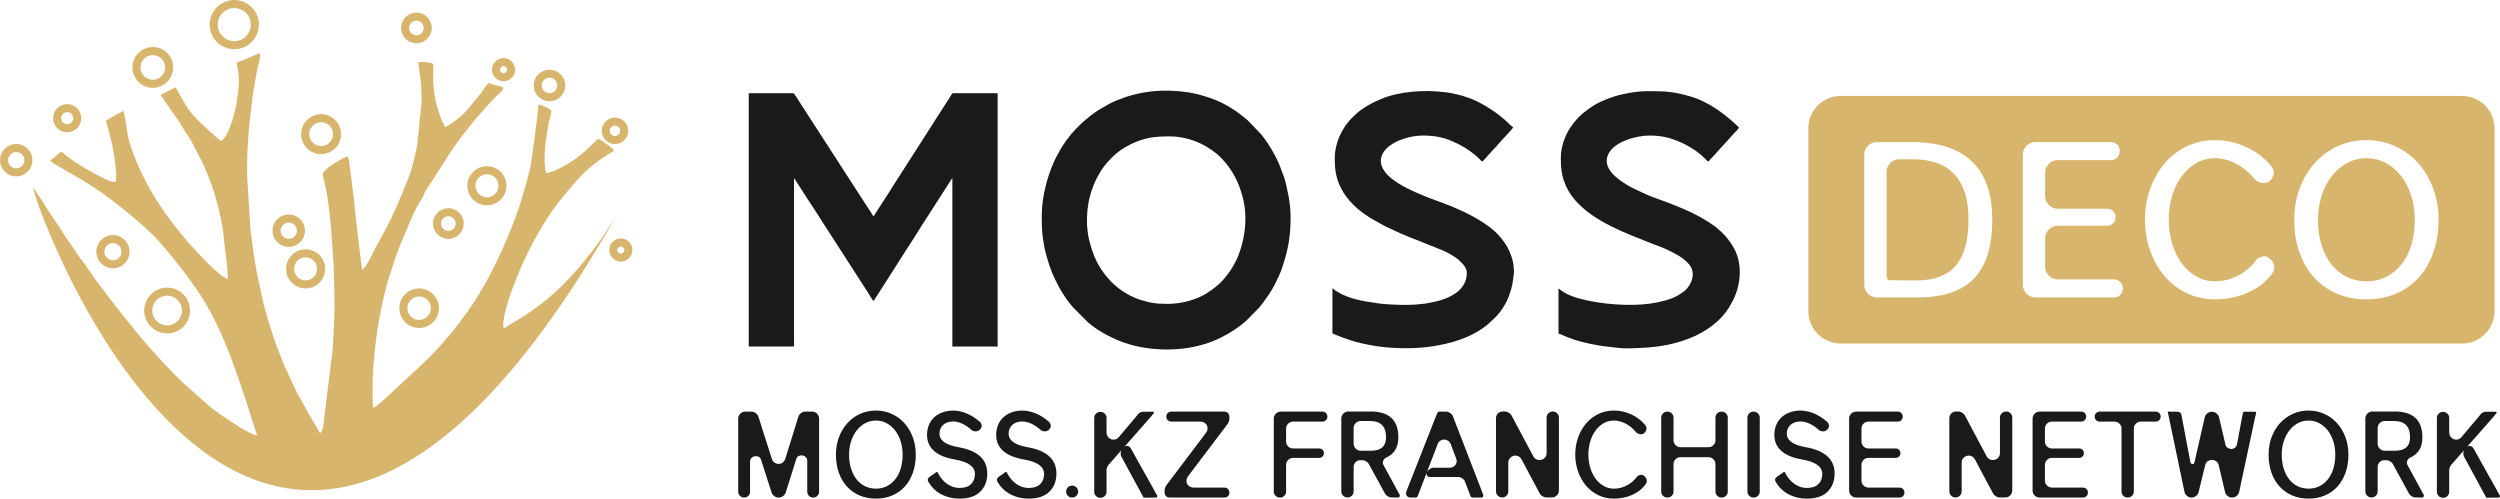 <?xml version="1.0" encoding="UTF-8"?> <!-- Creator: CorelDRAW 2019 (64-Bit) --> <svg xmlns="http://www.w3.org/2000/svg" xmlns:xlink="http://www.w3.org/1999/xlink" xmlns:xodm="http://www.corel.com/coreldraw/odm/2003" xml:space="preserve" width="94.25mm" height="18.798mm" style="shape-rendering:geometricPrecision; text-rendering:geometricPrecision; image-rendering:optimizeQuality; fill-rule:evenodd; clip-rule:evenodd" viewBox="0 0 15644.7 3120.36"> <defs> <style type="text/css"> <![CDATA[ .fil0 {fill:#D7B56D} .fil2 {fill:#D7B56D} .fil1 {fill:#1A1A1A} .fil3 {fill:#1A1A1A;fill-rule:nonzero} ]]> </style> </defs> <g id="Слой_x0020_1">  <path class="fil0" d="M210.66 1177.38c15.69,20.87 34.03,53.42 49.61,74.43 7.87,10.39 16.43,27.06 23.31,38.79 10.24,17.68 17.01,23.72 25.78,37.88 32.5,51.94 67.66,98.63 98.78,150.72l50.23 72.44c16,21.86 32.15,49.8 50.03,72.75 14.21,18.36 37.36,48.85 50.66,70.05 20.58,32.6 128.51,175.8 154.92,208.97 68.32,85.72 137.71,175.74 209.18,257.22 36.09,40.98 70.63,78.68 107.26,118.37 18.44,20.12 35.27,37.22 54.2,56.57 19.29,19.82 37.27,38.03 56.75,56.19l168.02 149.72c58,48.02 250.27,179.45 299.45,184.45 -41.32,-132.89 -83.53,-263.56 -129.71,-394.84 -53.67,-152.02 -112.66,-296.16 -194.66,-436.16 -35.27,-60.34 -71.11,-106.37 -107.7,-159.3 -34.41,-49.66 -182.33,-233.17 -229.02,-274.58l-92.08 -82.96c-86.43,-74.38 -218.76,-177.93 -313.26,-233.53 -6.72,-4.02 -8.96,-6.21 -15.25,-10.06l-148.91 -86.78c-18.21,-9.86 -48.9,-26.97 -64.47,-43.31 24.43,-14.31 44.78,-40.37 70.15,-55.24 13.2,8.86 27.16,23.07 40.5,32.78 67.53,49 136.66,91.21 211.86,127.48 22.54,10.91 66.1,35.07 90.88,27.31 -3.49,-12.63 0.66,-30.51 -0.15,-44.55 -5.91,-97.5 -23.54,-193.15 -50.84,-287.45 -5.25,-17.96 -8.96,-34.36 -14.01,-50.41 39.51,-23.07 71.43,-38.23 109.45,-60.52 21.6,69.47 15.49,134.14 50.84,236.02 76.59,221.02 211.92,425.49 364.45,596.76 36.73,41.4 194.61,215.47 239.26,218.1 -0.9,-24.2 -3.04,-47.31 -4.71,-72.52l-25.45 -222.73c-23.39,-156.16 -69.28,-308.18 -138.34,-450.6 -3.95,-8.02 -9.3,-15.16 -13.05,-23.45 -8.96,-20.1 -52.85,-105.69 -66.58,-123.08 -22.11,-28.25 -56.17,-93.25 -77.67,-120.61l-79.63 -113.27c-14.49,-23.01 -21.01,-22.62 -6.16,-29.45 25.4,-11.87 62.81,-34.59 84.92,-41.37 59.33,101.22 68.82,139.2 163.22,228.21 25.53,24.07 94.05,88.31 121.41,106.75 46.99,-33.07 73.38,-141.09 88.92,-199.67 3.54,-13.33 3.95,-18.34 6.24,-31.74 14.82,-85.05 25.98,-173.16 -0.56,-258.55l74.61 -29.98c15.87,-6.39 63.01,-28.25 74.58,-29.31 4.86,17.68 -14.11,80.49 -18.39,100.03l-17.86 102.22c-4.78,23.97 -7.2,44.37 -11.02,68.42l-16.62 138.29c-11.35,98.75 -23.07,286.63 -15.92,388.09l15.54 253.57c0.46,7.62 0.33,11.09 0.33,17.91l5.66 54.89c2.14,14.24 2.62,22.82 5.15,37.08l14.69 110.78c9.58,56.8 18.34,113.12 32.4,168.88 2.09,8.38 1.94,11.2 3.52,18.72 13.06,62.71 26.59,129.57 46.51,190.43 5.05,15.06 6.57,24.02 10.91,38.51 28.22,93.64 63.01,185.08 100.23,275.66l76.01 162.46c7.24,14.06 17.43,28.02 24.63,42.08 35.36,68.7 79.58,141.91 119.13,209.33 22.57,-15.97 22.92,-72.62 25.91,-97.97l53.28 -427.31c4.86,-84.16 13.53,-226.5 10.67,-304.64l-0.28 -53.6c0.28,-19.12 -0.66,-34.08 -1.48,-53.85l-2.95 -107.75c-10.82,-154.87 -15.97,-279.73 -39.74,-438.17 -5.91,-38.89 -15.74,-73.48 -24.32,-113.27 -6.04,-27.97 -8.57,-29.26 12.83,-50.13 29.5,-28.78 71.33,-50.89 107.78,-72.24 14.54,-8.53 17.01,-6.44 30.41,-14.29 7.62,13 9.81,32.2 11.24,45.22 1.73,15.44 4.02,29.5 5.73,43.99 10.34,88.11 23.97,177.79 31.26,266.52l20.02 176.8c3.47,29.83 7.72,56.98 11.2,87.58 2.52,23.36 6.14,71.48 15.62,90.98l19.64 -26.03c22.01,-32.78 49.6,-89.87 66.91,-125.14 6.62,-13.25 13.53,-23.72 20.77,-36.92 7.59,-14.06 14.26,-26.16 21.35,-38.99 62,-112.41 110.6,-230.01 157.39,-348.95 25.75,-65.33 39.8,-135.48 54.76,-204l27.92 -273.57c-0.43,-51.04 -2.66,-105.5 -9.05,-156.12 -3.92,-30.92 -9.96,-60.37 -11.3,-89.83 28.12,-2.27 65.48,-1.99 90.98,10.39 6.34,20.63 -0.71,86.78 1.66,116.33 3.97,50.84 8.63,97.25 22.97,146.39 3,10.44 5.43,16.63 8.43,26.69 10.67,37.17 23.74,72.95 43.79,107.21 56.24,-32.88 99.41,-64.9 141.06,-112.51l80.01 -97.25c11.72,-16.07 36.07,-55.66 51.66,-66.68 28.68,13.83 62.38,14.34 90.73,28.12 -1.15,20.15 -29.7,39.46 -46.41,56.95 -102.12,106.55 -197.28,219.24 -279.86,341.48l-160.45 249.93c-3,5.91 -6.16,10.14 -8.4,15.69 -5.28,12.71 -6.76,20.1 -14.96,31.72 -42.26,60.01 -88.49,178.51 -117.61,247.84 -23.49,56.04 -46.66,114.09 -64.09,172.8 -1.96,6.62 -2.19,10.06 -4.81,16.48 -39.99,104.51 -76.11,278.33 -92.64,392.57 -19.49,134.9 -31.69,270.47 -28.6,406.99 0.43,16.78 -0.9,57.75 6.29,72.95 45.51,-28.07 128.38,-114.32 175.27,-154.77l114.55 -106.07c56.19,-50.56 109.94,-107.03 157.11,-164.12l46.76 -54.56c53.18,-65.28 98.83,-128.43 144.81,-198.39l52.85 -88.77c11.87,-19.77 20.96,-38.03 32.12,-58.46 11.72,-21.35 20.82,-39.27 31.26,-60.95 38.79,-79.48 75.91,-159.15 107.65,-241.55l22.87 -60.85c34.36,-87.49 90.73,-276.43 103.45,-362.92l36.32 -280.19c1.48,-16.02 2.81,-55.86 8.15,-66.96 19.26,1.1 65.18,23.84 79.19,38.41 -2.09,33.41 -16.05,61.38 -19.87,92.92l-15.25 96.31c-5.66,50.61 -14.24,148.45 2.11,201.05 35.87,-2.9 97.49,-35.89 135.62,-58.18 82.48,-48.32 133.14,-103.16 190.51,-157.54 26.54,16.43 84.69,52.65 100.64,75.29 -93.15,54.56 -162.72,106.12 -229.43,180.83 -49.42,55.19 -92.64,106.52 -138.1,166.74 -89.3,118.09 -196.04,320.08 -248.46,461.04 -4.86,12.91 -9.4,23.16 -14.54,36.27l-20.2 54.94c-14.59,44.83 -57.33,178.03 -41.03,212.19 103.13,-60.42 232.35,-141.66 320.8,-226.1 23.64,-22.64 49.42,-43.99 71.01,-68.44 32.12,-36.35 67.48,-71.43 97.49,-108.18 119.76,-146.9 120.76,-158.54 213.3,-298.77 -2271.69,3998.85 -3709.61,-263.2 -3644.43,-175.88zm1701.68 382.88c33.75,0 64.42,13.73 86.53,35.84 22.11,22.11 35.84,52.8 35.84,86.53 0,33.75 -13.73,64.44 -35.84,86.55 -22.11,22.11 -52.79,35.84 -86.53,35.84 -33.73,0 -64.42,-13.73 -86.53,-35.84 -22.11,-22.11 -35.84,-52.8 -35.84,-86.55 0,-33.73 13.73,-64.42 35.84,-86.53 22.11,-22.11 52.8,-35.84 86.53,-35.84zm50.89 71.48c-12.96,-12.95 -31.02,-21.05 -50.89,-21.05 -19.87,0 -37.93,8.1 -50.89,21.05 -12.96,12.96 -21.06,31.02 -21.06,50.89 0,19.89 8.1,37.95 21.06,50.89 12.96,12.96 31.02,21.06 50.89,21.06 19.87,0 37.93,-8.1 50.89,-21.06 12.96,-12.95 21.06,-31.01 21.06,-50.89 0,-19.87 -8.1,-37.93 -21.06,-50.89zm659.52 173.18c34.11,0 65.09,13.86 87.48,36.27 22.49,22.49 36.37,53.47 36.37,87.58 0,34.21 -13.88,65.18 -36.27,87.59 -22.34,22.34 -53.37,36.25 -87.58,36.25 -34.13,0 -65.1,-13.91 -87.49,-36.25 -22.44,-22.49 -36.35,-53.47 -36.35,-87.59 0,-34.21 13.91,-65.23 36.25,-87.58 22.39,-22.41 53.37,-36.27 87.59,-36.27zm51.99 71.86c-13.2,-13.25 -31.64,-21.45 -51.99,-21.45 -20.3,0 -38.69,8.25 -51.94,21.5 -13.21,13.2 -21.5,31.64 -21.5,51.94 0,20.3 8.23,38.74 21.45,51.99 13.25,13.2 31.69,21.45 51.99,21.45 20.3,0 38.74,-8.3 51.94,-21.5 13.25,-13.25 21.5,-31.64 21.5,-51.94 0,-20.35 -8.2,-38.79 -21.45,-51.99zm476.38 -1513.26c19.92,0 38.08,8.15 51.18,21.21 13.16,13.2 21.3,31.36 21.3,51.27 0,20.02 -8.13,38.16 -21.2,51.22 -13.11,13.1 -31.26,21.25 -51.27,21.25 -19.87,0 -38.03,-8.15 -51.13,-21.25 -13.21,-13.2 -21.36,-31.36 -21.36,-51.22 0,-20.02 8.15,-38.18 21.26,-51.27 13.05,-13.06 31.21,-21.21 51.22,-21.21zm15.67 56.8c-3.95,-3.9 -9.58,-6.37 -15.67,-6.37 -6.09,0 -11.67,2.52 -15.59,6.42 -3.95,3.97 -6.47,9.53 -6.47,15.64 0,6.14 2.47,11.72 6.37,15.59 3.97,4 9.54,6.47 15.69,6.47 6.09,0 11.67,-2.52 15.64,-6.47 3.9,-3.92 6.42,-9.49 6.42,-15.59 0,-6.11 -2.47,-11.72 -6.39,-15.69zm-3065.38 480.73c27.92,0 53.22,11.39 71.61,29.68 18.41,18.49 29.8,43.81 29.8,71.72 0,27.82 -11.39,53.23 -29.7,71.63 -18.49,18.39 -43.79,29.78 -71.71,29.78 -27.84,0 -53.23,-11.39 -71.63,-29.7 -18.39,-18.47 -29.78,-43.89 -29.78,-71.71 0,-27.92 11.39,-53.23 29.68,-71.63 18.49,-18.39 43.89,-29.78 71.72,-29.78zm36.12 65.28c-9.25,-9.15 -22.06,-14.87 -36.12,-14.87 -14.06,0 -26.92,5.78 -36.12,14.87 -9.16,9.25 -14.87,22.06 -14.87,36.12 0,14.06 5.76,26.92 14.87,36.12 9.2,9.1 22.06,14.87 36.12,14.87 14.06,0 26.87,-5.73 36.12,-14.87 9.1,-9.2 14.86,-22.06 14.86,-36.12 0,-14.06 -5.71,-26.87 -14.86,-36.12zm3747.39 525.61c19.92,0 38.08,8.13 51.18,21.2 13.16,13.2 21.31,31.36 21.31,51.27 0,20.02 -8.15,38.18 -21.21,51.22 -13.1,13.11 -31.26,21.26 -51.27,21.26 -19.87,0 -38.03,-8.15 -51.13,-21.26 -13.2,-13.2 -21.35,-31.36 -21.35,-51.22 0,-20.02 8.15,-38.16 21.25,-51.27 13.06,-13.06 31.21,-21.2 51.22,-21.2zm15.69 56.8c-3.97,-3.92 -9.58,-6.39 -15.69,-6.39 -6.09,0 -11.67,2.52 -15.59,6.42 -3.95,3.97 -6.47,9.54 -6.47,15.64 0,6.14 2.47,11.72 6.39,15.59 3.95,4 9.53,6.47 15.67,6.47 6.11,0 11.69,-2.52 15.64,-6.47 3.9,-3.92 6.42,-9.48 6.42,-15.59 0,-6.09 -2.47,-11.72 -6.37,-15.67zm-3480.26 -897.35c24.3,0 46.46,9.91 62.38,25.83 15.92,15.92 25.83,38.08 25.83,62.38 0,24.25 -9.91,46.31 -25.83,62.28 -15.92,16 -38.08,25.91 -62.38,25.91 -24.25,0 -46.33,-9.91 -62.28,-25.81 -16.02,-16.07 -25.93,-38.13 -25.93,-62.38 0,-24.3 9.91,-46.46 25.83,-62.38 16.05,-15.92 38.13,-25.83 62.38,-25.83zm26.72 61.47c-6.76,-6.77 -16.28,-11.06 -26.72,-11.06 -10.44,0 -19.97,4.28 -26.79,11.01 -6.71,6.82 -11.01,16.35 -11.01,26.79 0,10.42 4.3,19.97 11.01,26.77 6.82,6.72 16.35,11.01 26.79,11.01 10.44,0 19.97,-4.28 26.72,-11.06 6.77,-6.76 11.06,-16.3 11.06,-26.72 0,-10.44 -4.28,-19.97 -11.06,-26.74zm2991.4 -276.81c27.26,0 51.99,11.1 69.8,28.92 17.83,17.83 28.93,42.56 28.93,69.82 0,27.26 -11.1,51.99 -28.93,69.82 -17.81,17.81 -42.54,28.92 -69.8,28.92 -27.26,0 -51.99,-11.1 -69.82,-28.92 -17.83,-17.83 -28.92,-42.56 -28.92,-69.82 0,-27.26 11.09,-51.99 28.92,-69.82 17.83,-17.81 42.56,-28.92 69.82,-28.92zm34.16 64.57c-8.71,-8.73 -20.82,-14.16 -34.16,-14.16 -13.35,0 -25.45,5.43 -34.18,14.16 -8.71,8.71 -14.14,20.82 -14.14,34.16 0,13.35 5.43,25.45 14.14,34.16 8.73,8.73 20.83,14.16 34.18,14.16 13.35,0 25.45,-5.43 34.16,-14.16 8.71,-8.71 14.16,-20.82 14.16,-34.16 0,-13.35 -5.44,-25.45 -14.16,-34.16zm375.66 234.88c22.82,0 43.54,9.33 58.61,24.3 15.06,15.16 24.38,35.89 24.38,58.71 0,22.82 -9.33,43.56 -24.3,58.61 -15.16,15.06 -35.87,24.4 -58.69,24.4 -22.84,0 -43.56,-9.35 -58.63,-24.32 -15.06,-15.14 -24.38,-35.87 -24.38,-58.69 0,-22.82 9.33,-43.56 24.3,-58.61 15.16,-15.07 35.87,-24.4 58.71,-24.4zm23.11 59.89c-5.86,-5.76 -14.11,-9.48 -23.11,-9.48 -9.01,0 -17.26,3.72 -23.12,9.48 -5.76,5.86 -9.48,14.11 -9.48,23.12 0,9 3.72,17.25 9.48,23.11 5.86,5.76 14.11,9.48 23.12,9.48 9,0 17.25,-3.72 23.11,-9.48 5.76,-5.86 9.48,-14.11 9.48,-23.11 0,-9.01 -3.72,-17.26 -9.48,-23.12zm-2064.6 546.86c28.02,0 53.38,11.4 71.68,29.7 18.29,18.29 29.68,43.66 29.68,71.68 0,27.92 -11.39,53.37 -29.68,71.66 -18.29,18.31 -43.66,29.7 -71.68,29.7 -27.92,0 -53.37,-11.39 -71.66,-29.7 -18.31,-18.29 -29.7,-43.74 -29.7,-71.66 0,-28.02 11.39,-53.38 29.7,-71.68 18.29,-18.29 43.74,-29.7 71.66,-29.7zm36.04 65.33c-9.2,-9.2 -21.98,-14.91 -36.04,-14.91 -14.06,0 -26.82,5.71 -36.02,14.91 -9.2,9.2 -14.92,21.98 -14.92,36.04 0,14.04 5.73,26.82 14.92,36.02 9.2,9.2 21.96,14.91 36.02,14.91 14.06,0 26.84,-5.71 36.04,-14.91 9.2,-9.2 14.91,-21.98 14.91,-36.02 0,-14.06 -5.71,-26.84 -14.91,-36.04zm-796.99 392.29c39.54,0 75.48,16.05 101.4,41.98 25.91,25.91 41.98,61.85 41.98,101.4 0,39.56 -16.07,75.48 -41.98,101.4 -26.03,25.88 -61.9,41.98 -101.4,41.98 -39.51,0 -75.39,-16.1 -101.32,-41.98 -25.96,-26.03 -42.06,-61.9 -42.06,-101.4 0,-39.51 16.1,-75.39 41.98,-101.32 25.91,-26.01 61.85,-42.06 101.4,-42.06zm65.75 77.62c-16.77,-16.77 -40.07,-27.21 -65.75,-27.21 -25.7,0 -48.98,10.44 -65.77,27.21 -16.77,16.78 -27.21,40.07 -27.21,65.77 0,25.68 10.47,49.03 27.16,65.8 16.78,16.68 40.12,27.17 65.82,27.17 25.68,0 48.98,-10.44 65.8,-27.17 16.73,-16.81 27.17,-40.12 27.17,-65.8 0,-25.7 -10.44,-48.98 -27.22,-65.77zm-404.85 -406.53c28.73,0 54.76,11.69 73.53,30.46 18.77,18.77 30.44,44.78 30.44,73.52 0,28.65 -11.67,54.76 -30.44,73.53 -18.77,18.77 -44.8,30.46 -73.53,30.46 -28.63,0 -54.74,-11.69 -73.52,-30.46 -18.77,-18.77 -30.46,-44.88 -30.46,-73.53 0,-28.73 11.69,-54.74 30.46,-73.52 18.77,-18.77 44.88,-30.46 73.52,-30.46zm37.9 66.1c-9.63,-9.63 -23.12,-15.67 -37.9,-15.67 -14.77,0 -28.25,6.04 -37.88,15.67 -9.63,9.63 -15.69,23.12 -15.69,37.88 0,14.77 6.06,28.27 15.69,37.9 9.63,9.63 23.11,15.67 37.88,15.67 14.77,0 28.27,-6.04 37.9,-15.67 9.61,-9.63 15.67,-23.12 15.67,-37.9 0,-14.76 -6.06,-28.25 -15.67,-37.88zm721.27 -1537.03c42.46,0 81,17.25 108.84,45.08 27.82,27.82 45.07,66.38 45.07,108.84 0,42.46 -17.25,81 -45.07,108.84 -27.84,27.82 -66.38,45.07 -108.84,45.07 -42.46,0 -81.02,-17.25 -108.84,-45.07 -27.84,-27.84 -45.08,-66.38 -45.08,-108.84 0,-42.46 17.25,-81.02 45.08,-108.84 27.82,-27.84 66.38,-45.08 108.84,-45.08zm73.19 80.72c-18.72,-18.72 -44.6,-30.31 -73.19,-30.31 -28.6,0 -54.48,11.59 -73.2,30.31 -18.72,18.72 -30.31,44.6 -30.31,73.2 0,28.58 11.59,54.46 30.31,73.19 18.72,18.72 44.6,30.31 73.2,30.31 28.58,0 54.46,-11.59 73.19,-30.31 18.72,-18.72 30.31,-44.6 30.31,-73.19 0,-28.6 -11.59,-54.48 -30.31,-73.2zm-582.78 213.43c35.26,0 67.18,14.36 90.25,37.41 23.06,23.06 37.4,54.99 37.4,90.25 0,35.17 -14.34,67.19 -37.4,90.27 -23.07,23.06 -54.99,37.4 -90.25,37.4 -35.17,0 -67.19,-14.34 -90.27,-37.4 -23.06,-23.07 -37.4,-55.09 -37.4,-90.27 0,-35.26 14.34,-67.19 37.4,-90.25 23.07,-23.06 55.09,-37.41 90.27,-37.41zm54.59 73.05c-13.91,-13.91 -33.3,-22.62 -54.59,-22.62 -21.31,0 -40.7,8.71 -54.61,22.62 -13.93,13.93 -22.64,33.31 -22.64,54.61 0,21.31 8.71,40.7 22.64,54.61 13.91,13.91 33.3,22.64 54.61,22.64 21.3,0 40.68,-8.73 54.59,-22.64 13.93,-13.91 22.64,-33.3 22.64,-54.61 0,-21.3 -8.71,-40.68 -22.64,-54.61zm1794.55 935.61c26.46,0 50.46,10.77 67.86,28.17 17.5,17.5 28.27,41.5 28.27,67.96 0,26.39 -10.82,50.51 -28.22,67.91 -17.3,17.38 -41.37,28.2 -67.91,28.2 -26.54,0 -50.59,-10.82 -67.94,-28.17 -17.35,-17.35 -28.17,-41.4 -28.17,-67.94 0,-26.54 10.82,-50.61 28.17,-67.96 17.43,-17.35 41.55,-28.17 67.94,-28.17zm32.37 63.76c-8.2,-8.23 -19.69,-13.33 -32.37,-13.33 -12.67,0 -24.15,5.1 -32.3,13.3 -8.25,8.33 -13.4,19.82 -13.4,32.4 0,12.58 5.15,24.05 13.4,32.3 8.25,8.25 19.72,13.4 32.3,13.4 12.58,0 24.07,-5.15 32.32,-13.4 8.28,-8.15 13.38,-19.64 13.38,-32.3 0,-12.68 -5.1,-24.17 -13.33,-32.37zm209.28 -326.41c33.75,0 64.42,13.71 86.53,35.82 22.11,22.11 35.84,52.8 35.84,86.55 0,33.73 -13.73,64.42 -35.84,86.53 -22.11,22.11 -52.79,35.84 -86.53,35.84 -33.73,0 -64.42,-13.73 -86.53,-35.84 -22.11,-22.11 -35.84,-52.8 -35.84,-86.53 0,-33.75 13.73,-64.44 35.84,-86.55 22.11,-22.11 52.8,-35.82 86.53,-35.82zm50.89 71.48c-12.96,-12.96 -31.02,-21.06 -50.89,-21.06 -19.87,0 -37.93,8.1 -50.89,21.06 -12.96,12.96 -21.06,31.02 -21.06,50.89 0,19.87 8.1,37.93 21.06,50.89 12.96,12.96 31.02,21.06 50.89,21.06 19.87,0 37.93,-8.1 50.89,-21.06 12.96,-12.96 21.06,-31.02 21.06,-50.89 0,-19.87 -8.1,-37.93 -21.06,-50.89zm-492.15 -1032.88c26.44,0 50.46,10.77 67.86,28.17 17.48,17.5 28.25,41.51 28.25,67.96 0,26.39 -10.82,50.51 -28.22,67.91 -17.3,17.4 -41.35,28.2 -67.89,28.2 -26.54,0 -50.61,-10.81 -67.96,-28.15 -17.35,-17.35 -28.17,-41.41 -28.17,-67.96 0,-26.54 10.82,-50.61 28.17,-67.96 17.45,-17.35 41.55,-28.17 67.96,-28.17zm32.35 63.77c-8.2,-8.25 -19.69,-13.35 -32.35,-13.35 -12.68,0 -24.17,5.1 -32.32,13.3 -8.23,8.33 -13.38,19.82 -13.38,32.4 0,12.58 5.15,24.07 13.38,32.3 8.25,8.25 19.74,13.4 32.32,13.4 12.57,0 24.05,-5.15 32.3,-13.4 8.28,-8.15 13.4,-19.64 13.4,-32.3 0,-12.68 -5.11,-24.17 -13.35,-32.35zm-628.64 571.92c34.46,0 65.82,14.01 88.41,36.6 22.59,22.57 36.6,53.93 36.6,88.39 0,34.49 -14.01,65.75 -36.6,88.34 -22.59,22.59 -53.9,36.65 -88.41,36.65 -34.49,0 -65.75,-14.06 -88.34,-36.65 -22.59,-22.59 -36.65,-53.85 -36.65,-88.34 0,-34.51 14.06,-65.82 36.65,-88.39 22.59,-22.59 53.85,-36.6 88.34,-36.6zm52.75 72.24c-13.43,-13.45 -32.15,-21.83 -52.75,-21.83 -20.58,0 -39.26,8.38 -52.7,21.83 -13.43,13.43 -21.86,32.17 -21.86,52.75 0,20.53 8.43,39.26 21.86,52.7 13.45,13.43 32.17,21.88 52.7,21.88 20.6,0 39.32,-8.45 52.75,-21.88 13.45,-13.45 21.83,-32.12 21.83,-52.7 0,-20.58 -8.38,-39.32 -21.83,-52.75z"></path> <path class="fil1" d="M4685.59 2168.66l277.9 0c8.83,0 5.44,-18.62 5.41,-27.04l0 -1026.43c4.68,3.44 11.3,16.08 15.52,22.39l31.06 48.32c45.81,73.25 95.08,143.38 140.06,217.15 10.31,16.9 21.08,31.19 31.16,48.24 5.28,8.96 10.08,15.24 15.75,23.95 5.61,8.61 10.14,16.17 15.49,24.18l139.32 216.1c5.63,8.3 9.96,15.8 15.54,24.17l62.28 96.49c5.89,9.98 24.1,41.75 31.9,47.46l137.91 -215.71c26.36,-40.22 50.31,-81.42 77.22,-121.26 42.64,-63.13 80.61,-129.34 123.07,-192.65l154.49 -240.65 0 1055.27 283.31 0 0 -1580.21c0,-4.13 -1.26,-5.39 -5.41,-5.39l-270.7 0c-10.89,0 -14.36,12.57 -19.5,20.2 -5.59,8.33 -9.88,15.55 -15.52,24.15 -5.68,8.66 -10.13,16.07 -15.52,24.17l-77.47 120.97c-20.85,32.52 -40.85,64.31 -61.8,96.96l-162.87 253.95c-2.87,4.7 -5.05,7.5 -7.88,11.93 -30.96,48.19 -60.67,97.87 -92.76,145.41l-46.56 72.51c-4.75,-3.5 -12.78,-17.43 -16.32,-23.36l-46.83 -72.27c-2.82,-4.25 -4.81,-7.12 -7.77,-12.05 -3.37,-5.54 -4.58,-6.41 -7.92,-11.92l-124.73 -192.83c-5.63,-8.4 -9.78,-15.55 -15.5,-24.17l-78.7 -121.57c-2.82,-4.23 -4.81,-7.19 -7.79,-12.08l-62.33 -96.41c-3.12,-4.5 -4.8,-7.27 -7.83,-12.03 -10.61,-16.62 -20.62,-31.12 -31.07,-48.29l-62.4 -96.37c-4.76,-7.19 -26.87,-46.89 -34.31,-46.89l-277.9 0 0 1585.6zm1833.49 -813.54c0,42.21 0.45,88.37 6.42,128.84 4.4,29.6 7.65,55.89 14.51,82.93 13.13,51.69 26.51,98.32 46.59,146.44 11.64,27.82 25.46,54.01 38.96,80.14 13.38,25.88 29.5,50.58 46.18,74.68 3.59,5.2 6.49,8.58 10.04,13.43 3.83,5.21 6.72,9.79 10.51,14.72 7.1,9.25 14.13,17.68 22.09,26.61l90.08 90.37c2.87,2.32 3.77,3.62 6.54,6.09 62.53,55.87 171,110.33 251.91,134.22 183.99,54.3 408.01,44 575.63,-40.24 59.11,-29.71 111.35,-62.83 159.58,-105.67l84.24 -85.37c36.05,-46.41 70.55,-93.6 97.25,-146.26 16.5,-32.48 32.1,-65.77 43.84,-100.52 36.8,-109.07 53,-194.56 53,-313.21 0,-46.15 -5.03,-90.53 -12.4,-133.72l-17.15 -80.26c-4.22,-12.96 -7.02,-24.57 -10.89,-37.8 -1.05,-3.54 -1.99,-5.63 -2.86,-7.97 -14.26,-38.51 -27.85,-77.27 -46.3,-114.27l-26.24 -47.76c-17.99,-29.76 -36.78,-60.7 -58.79,-87.34 -3.95,-4.76 -6.24,-8.2 -10.19,-13.26l-84.84 -88.36c-47.91,-37.05 -53.1,-45.96 -113.02,-81.85 -30.94,-18.54 -65.35,-36.37 -99.36,-48.59 -43.59,-15.67 -85.62,-29.81 -132.84,-38.59 -6.09,-1.13 -12.83,-2.9 -21.11,-4.17 -77.3,-11.7 -157.61,-14.86 -235.64,-6.16 -53.17,5.93 -109.42,17.99 -159.93,34.96 -32.73,11.01 -66.1,23.85 -96.08,39.22 -3.17,1.64 -5,2.21 -8.47,4.17 -31.31,17.43 -61.83,34.54 -91.03,55.13 -9.88,6.97 -18.21,12.86 -28.09,20.65l-39.21 32.95c-5.86,4.9 -7.98,6.27 -13.45,11.79l-37.03 36.97c-31.77,31.59 -82.03,99.05 -103,140.59l-17.18 31.51c-2.97,5.69 -5.76,10.27 -8.7,16.57 -27.26,58.96 -48.59,118.63 -62.7,182.66 -8.93,40.6 -17.03,85.32 -19.09,127.03 -0.86,17.38 -1.81,30.51 -1.81,48.7zm788.61 546.58c-80.95,0 -109.27,-7.04 -176.83,-27.06 -32.1,-9.53 -75.68,-32.83 -103.69,-51.51 -16.27,-10.81 -39.74,-27.65 -52.87,-40.95 -3.22,-3.27 -4.43,-4.17 -7.62,-6.81l-5.69 -5.13c-0.76,-0.7 -1.81,-1.63 -2.86,-2.56l-15.5 -16.98c-70.91,-77.09 -101.85,-150.44 -126.5,-246.95 -4.1,-15.95 -6.97,-34.68 -9.36,-51.97 -7.93,-57.23 -5.71,-121.59 4.17,-178.34 1.73,-9.84 2.44,-16.6 4.81,-25.86 13.83,-54.4 13.08,-48.85 29.73,-92.96l13.61 -31.47c2.37,-5.28 3.15,-5.36 5.89,-10.36 15.47,-28.52 26.48,-49.4 47.26,-75.43l20.52 -24.58c34.74,-38.99 63.94,-64.14 108.62,-91.64l40.12 -21.23c82.85,-38.56 142.22,-46.28 235.23,-46.28 116.16,0 214.99,42.34 296.25,107.94 23.32,18.86 57.52,56.4 74.75,80.42 18.96,26.39 32.37,48.14 47.08,77.4 7.54,14.94 12.76,27.97 19.16,43.97 6.31,15.69 10.39,29.91 15.54,45.85 39.19,121.59 28.05,260.64 -15.77,378.86 -5.89,15.9 -11.79,29.11 -19.16,43.97 -22.82,45.95 -43.19,75.41 -75.48,113.97 -28.98,34.58 -65.6,61.77 -103.08,86.4 -63.06,41.4 -158.12,69.27 -248.31,69.27z"></path> <path class="fil1" d="M8352.58 988.93c0,67.51 6.62,123.61 37.3,184.6 22.71,45.15 46.68,75.23 80.44,108.99 23.75,23.74 49.7,44.37 77.48,63.24 10.14,6.89 18.89,12.53 29.25,19.47l90.3 50.44 97.45 45.13c39.34,16.4 77.09,33 116.78,47.41l151.97 60.94c35.24,16.93 73.58,36.8 101.77,64.26l17.28 17c2.47,2.95 3.34,3.47 5.93,6.71 11.27,14.23 20.58,30.94 20.58,51.57 0,109.42 -110.7,160.12 -199.54,179.35l-57.2 11.39c-11.19,1.48 -19.89,1.79 -30.97,3.3 -67.56,9.31 -198.94,5.36 -268.23,-4.55 -94.6,-13.48 -202.86,-29.48 -279.68,-90.22 -4.81,-3.82 1.43,-1.23 -5.34,-3.69l0 283.21c6.03,0.51 17.64,6.54 23.4,9.06 27.7,12.13 56.85,21.71 85.82,31.49 49.48,16.62 98.23,26.87 150.39,35.49 18.34,3.04 41.4,6.59 60.11,8.47 97.97,9.84 202.92,10.27 300.53,-3.87 118.1,-17.11 238.66,-52.29 334.14,-124.18 24.25,-18.24 45.15,-38.36 66.58,-59.72 32.5,-32.37 64.59,-81.58 81.4,-126.09 24.77,-65.48 25.89,-87.88 33.86,-153.89 0.93,-7.87 -0.98,-9.51 -1.13,-19.01 -0.95,-59.72 -26.63,-121.24 -59.79,-169.31 -25.1,-36.35 -56.69,-68.97 -92.31,-95.36 -100.87,-74.8 -214.79,-122.58 -335.37,-166.24 -59.91,-21.74 -119.58,-45.83 -176.63,-74.18 -9.46,-4.71 -17.68,-9.56 -27.09,-14.42 -8.53,-4.42 -17.55,-9.84 -26.29,-15.2 -17.73,-10.87 -32.63,-21.68 -48.72,-34.28 -15.55,-12.15 -29.11,-26.18 -40.98,-42 -38.14,-50.88 -31.9,-102.27 10.91,-145.29 50.46,-50.74 149.21,-80.72 227.84,-80.72 64.92,0 124.46,9.78 180.42,34.31 29.03,12.7 57.8,26.82 84.52,43.61 32.3,20.32 62.2,42.54 89.22,69.57 5.38,5.38 9.79,12.76 17.6,14.87 8.6,-5.79 27.27,-29.99 36.55,-39.22l36.09 -39.67c16.86,-16.73 31.37,-36.29 47.76,-53.3 13.94,-14.41 64.87,-69 72.67,-80.69 -10.11,-6.76 -38.74,-34.33 -47.32,-42.86l-24.43 -20.67c-8.95,-7.34 -16.83,-13.78 -26.18,-20.73 -9.36,-6.97 -16.52,-12.33 -26.23,-18.89 -56.29,-38.11 -115.51,-71.68 -181.59,-90.86 -7.69,-2.24 -11.27,-4.12 -17.6,-5.88l-55.42 -13.13c-11.7,-2.31 -26.69,-5.31 -38.39,-6.72 -75.63,-9.06 -141.62,-10.97 -217.88,-3.77 -56.5,5.36 -139.88,21.66 -192.65,45.56 -54.51,24.67 -66.81,29.05 -117.52,62.89 -24.14,16.1 -43.82,34.92 -63.97,55.08 -11.15,11.12 -18.06,19.44 -28.04,31.54 -9.51,11.52 -16.02,22.62 -24.22,35.32 -33.5,51.74 -55.59,122.07 -55.59,184.33z"></path> <path class="fil1" d="M9767.39 990.74c0,50.36 3.93,94.18 18.72,138.2 16.08,47.89 38.58,86.8 70.11,122.97 61.22,70.2 141.64,121.89 224.55,163.34 88.39,44.19 180.6,79.13 272.59,115.38 8.15,3.22 15.87,5.86 23.79,8.68 8.1,2.94 14.69,5.79 23.4,9.08 14.39,5.43 30.59,13.06 44.73,20.2 26.46,13.31 36.42,17.81 62.35,33.33 20.35,12.2 37.45,26.51 54.25,43.16 39.21,38.96 40.55,89.55 10.49,139.48 -6.71,11.17 -19.49,27.17 -29.76,35.22 -25.05,19.55 -51.32,36.72 -82.03,47.86 -114.87,41.71 -242.85,45.5 -364.9,36 -56.25,-4.38 -110.87,-12.48 -165.44,-24.02 -53.78,-11.39 -114.7,-28.68 -159.27,-60.87 -6.11,-4.43 -11.29,-9.96 -18.01,-14.47l0 283.21c11.82,2.77 35.52,14.56 47.44,19.32 31.64,12.67 67.69,25.45 100.67,32.85 17.84,4 35.34,9.25 53.85,12.93 71.63,14.33 106.7,17.18 175.47,24.85 59.14,6.59 173.01,-0.95 223.64,-6.82 50.61,-5.86 99.23,-15.14 147.63,-29.21 9.15,-2.66 19.02,-5.89 27.67,-8.42 18.69,-5.44 34.46,-13.18 52.62,-19.57 17.25,-6.04 32.8,-14.74 48.05,-22.33 30.77,-15.29 60.14,-34.58 87.39,-55.13 7.82,-5.88 12.58,-10.13 19.5,-16.58 4.12,-3.87 5.81,-4.25 9.96,-8.1 15.35,-14.18 29.88,-28.87 42.99,-45.42 10.97,-13.88 21.01,-26.39 30.39,-41.75l25.11 -45.27c50.79,-100.76 60.7,-234.96 0.83,-333.97 -17.68,-29.3 -37.1,-56.77 -61.45,-81.07 -4.3,-4.33 -7.29,-7.54 -11.7,-11.79 -5.16,-4.98 -8.32,-6.32 -13.56,-11.67 -15.16,-15.37 -34.66,-29.15 -52.69,-41.15 -39.09,-25.91 -79.86,-48.7 -121.89,-69.35l-66.3 -29.36c-45.55,-19.54 -89.24,-36.5 -136.54,-52.92 -34.23,-11.87 -68.92,-25.31 -101.57,-40.98 -32.04,-15.39 -64.97,-29 -95.21,-47.29 -64.34,-38.94 -164.05,-108.36 -119.55,-196.85 39.69,-78.96 177.78,-114.22 255.66,-114.22 76.52,0 135.28,14.03 200.93,44.49 4.66,2.14 6.72,2.64 11.27,4.98 3.12,1.61 1.86,1.06 4.75,2.47 50.44,24.57 96.96,57.07 136.33,96.42 5.41,5.41 9.31,13.21 18.47,13.99 2.03,-7.54 27.94,-32.1 34.79,-39.21 16.3,-16.95 30.99,-36.72 47.79,-53.25l47.36 -51.87c14.96,-19.59 47.13,-48.19 59.56,-66.73l-4.68 -6.16c-83.16,-79.64 -187.17,-157.92 -299.27,-189.71 -109.85,-31.16 -152.56,-33.23 -271.73,-33.23 -54.83,0 -105.31,9.13 -158.04,20.62 -31.94,6.94 -62.35,16.93 -92.29,28.63 -65.8,25.7 -98.6,47.91 -151.07,88.89l-27.95 26.16c-0.25,0.27 -0.61,0.66 -0.86,0.93l-1.74 1.89c-36.78,40.57 -62.05,75.79 -82.37,126.88 -15.95,40.09 -25.26,77.65 -25.26,126.3z"></path> <path class="fil2" d="M11518.37 600.52l3890.06 0c111.16,0 202.09,90.93 202.09,202.09l0 1145.14c0,111.16 -90.93,202.09 -202.09,202.09l-3890.06 0c-111.16,0 -202.09,-90.93 -202.09,-202.09l0 -1145.14c0,-111.16 90.93,-202.09 202.09,-202.09zm482.47 1260.81l-255.25 0c-21.46,0 -40.07,-7.75 -55.81,-23.26 -15.5,-15.69 -23.26,-34.29 -23.26,-55.79l0 -814.22c0,-21.46 7.75,-40.05 23.26,-55.79 15.74,-15.5 34.34,-23.22 55.81,-23.22l216.49 0c167.62,0 293.79,40.49 378.34,121.74 84.81,81.24 127.08,202.79 127.08,364.4 0,166.04 -38.08,288.44 -114.04,367.49 -76.14,79.01 -193.46,118.65 -352.63,118.65zm-194.84 -136.13c0,7.75 1.79,14.57 5.13,20.12 3.55,5.54 9.05,8.43 16.8,8.43 26.81,0 54.91,0.2 84.36,0.66 29.21,0.45 56.02,0.65 80.16,0.65 111.31,0 193.7,-30.97 246.58,-92.77 53.17,-61.75 79.71,-157.38 79.71,-287.1 0,-252.39 -116.86,-378.56 -350.89,-378.56l-82.78 0c-21.7,0 -40.3,7.75 -55.81,23.26 -15.5,15.69 -23.26,34.29 -23.26,55.76l0 649.56zm1422.85 23.26c15.7,0 28.75,5.3 39.61,16.15 10.84,10.84 16.15,24.14 16.15,39.61 0,16.38 -5.31,30.13 -16.15,40.97 -10.86,10.86 -23.9,16.15 -39.61,16.15l-490.57 0c-21.73,0 -40.34,-7.75 -56.02,-23.26 -15.74,-15.69 -23.49,-34.29 -23.49,-55.79l0 -814.22c0,-21.46 7.75,-40.05 23.49,-55.79 15.69,-15.5 34.29,-23.22 56.02,-23.22l471.1 0c15.69,0 28.75,5.31 39.59,16.15 10.86,10.84 16.17,24.14 16.17,39.61 0,16.38 -5.31,30.13 -16.17,40.97 -10.84,10.86 -23.9,16.17 -39.59,16.17l-332.1 0c-21.46,0 -40.05,7.75 -55.79,23.26 -15.5,15.5 -23.26,34.06 -23.26,55.79l0 146.11c0,21.7 7.75,40.29 23.26,55.76 15.74,15.5 34.33,23.26 55.79,23.26l308.84 0c14.57,0 27.22,5.08 37.61,15.5 10.42,10.39 15.5,23.04 15.5,37.61 0,14.64 -5.08,27.24 -15.5,37.66 -10.39,10.39 -23.04,15.5 -37.61,15.5l-308.84 0c-21.46,0 -40.05,7.75 -55.79,23.45 -15.5,15.5 -23.26,34.09 -23.26,55.79l0 177.54c0,21.68 7.75,40.29 23.26,55.79 15.74,15.74 34.33,23.49 55.79,23.49l351.57 0zm890.38 -120.46c7.75,-10.37 20.15,-17.71 36.97,-21.91 16.83,-4.43 30.36,-2.22 40.73,6.41l7.75 6.42c15.74,13.94 24.8,28.8 27.24,44.72 2.67,16.15 -1.99,32.77 -14.18,50.03 -36.32,49.38 -86.12,88.32 -149.19,116.89 -63.09,28.57 -132.18,42.74 -207.44,42.74 -65.77,0 -125.77,-13.53 -179.77,-40.3 -54.03,-26.76 -100.04,-62.86 -137.94,-108.26 -38.06,-45.37 -67.51,-98.07 -88.74,-158.29 -21.05,-60.01 -31.67,-123.73 -31.67,-191.26 0,-67.51 10.62,-131.3 31.67,-191.29 21.23,-60.22 50.68,-112.89 88.74,-158.29 37.9,-45.37 83.91,-81.45 137.94,-108.23 54,-26.81 114,-40.29 179.77,-40.29 67.28,0 132.16,14.16 194.61,42.69 62.2,28.57 113.99,67.51 155.62,116.89 13.71,17.26 19.7,34.33 17.48,51.14 -2.21,17.06 -11.52,32.34 -27.9,46.05l-1.31 1.34c-11.3,9.51 -26.11,12.6 -44.72,9.08 -18.59,-3.32 -33.21,-10.87 -43.41,-21.91 -32.97,-40.75 -71.72,-72.87 -116.21,-96.77 -44.5,-23.67 -89.22,-35.64 -134.15,-35.64 -43.39,0 -82.56,10.39 -118.24,31.21 -35.41,20.62 -65.73,48.5 -91.43,83.48 -25.43,35.22 -45.13,75.92 -58.89,122.63 -13.93,46.74 -20.82,96.08 -20.82,147.9 0,51.79 6.89,101.17 20.82,147.87 13.76,46.71 33.46,87.46 58.89,122.67 25.7,34.97 56.02,62.86 91.43,83.44 35.67,20.82 74.85,31.24 118.24,31.24 50.89,0 99.16,-11.95 144.53,-35.67 45.42,-23.9 83.26,-55.99 113.59,-96.74zm386.54 -252.81c0,58.01 7.34,110.45 22.14,157.61 14.62,47.16 35.21,87.44 61.57,121.32 26.31,33.65 58.43,59.77 95.84,78.36 37.63,18.59 79.03,27.92 123.96,27.92 45.83,0 87,-9.33 123.73,-27.92 36.78,-18.59 68.67,-44.72 95.45,-78.36 26.77,-33.88 47.39,-74.17 61.55,-121.32 14.37,-47.16 21.46,-99.59 21.46,-157.61 0,-54.46 -7.52,-105.4 -22.79,-152.33 -15.06,-47.13 -36.32,-88.11 -63.54,-122.63 -27.24,-34.51 -59.13,-61.55 -95.86,-81.04 -36.73,-19.47 -76.84,-29.21 -120,-29.21 -43.14,0 -83.24,9.74 -119.98,29.21 -36.73,19.49 -68.64,46.53 -96.09,81.04 -27.22,34.53 -48.45,75.51 -64.19,122.63 -15.5,46.93 -23.26,97.87 -23.26,152.33zm-148.75 0c0,-70.85 11.49,-136.83 34.29,-197.93 23.02,-60.87 54.68,-113.57 95.2,-158.07 40.75,-44.72 88.34,-79.46 143.25,-104.48 54.88,-25.01 114.65,-37.61 179.52,-37.61 63.97,0 123.55,12.6 178.89,37.61 55.32,25.01 102.95,59.76 143.23,104.48 40.07,44.5 71.49,97.2 94.52,158.07 22.81,61.1 34.29,127.08 34.29,197.93 0,74.4 -10.84,142.34 -32.3,203.67 -21.7,61.32 -52.01,113.99 -91.43,157.59 -39.41,43.66 -86.76,77.3 -142.55,101.21 -55.79,23.67 -117.36,35.64 -184.65,35.64 -67.28,0 -129.08,-11.97 -184.63,-35.64 -55.81,-23.9 -103.61,-57.55 -143.22,-101.21 -39.87,-43.61 -70.41,-96.28 -92.11,-157.59 -21.46,-61.33 -32.3,-129.27 -32.3,-203.67z"></path> <path class="fil3" d="M5125.8 3076.39c0,10.56 -3.57,19.47 -10.77,26.58 -7.25,7.22 -15.92,10.79 -25.99,10.79 -10.52,0 -19.44,-3.57 -26.69,-10.79 -7.2,-7.1 -10.77,-16.02 -10.77,-26.58l0 -192.98c0,-9.56 -3.05,-17.28 -9.3,-22.91 -6.24,-5.76 -13.23,-9.31 -21.2,-10.41 -7.83,-1.23 -15.54,0 -22.89,3.54 -7.47,3.57 -12.62,9.93 -15.44,19.01l-65.98 210.26c-2.82,8.07 -8.48,15.3 -16.8,21.55 -8.45,6.26 -16.88,9.31 -25.46,9.31l-3.69 0c-8.55,0 -17.03,-3.05 -25.46,-9.31 -8.33,-6.24 -13.94,-13.48 -16.77,-21.55l-66.03 -206c-2.82,-9.06 -7.95,-15.3 -15.42,-18.62 -7.35,-3.3 -15.17,-4.38 -23.27,-3.15 -8.07,1.08 -15.17,4.65 -21.2,10.41 -5.98,5.76 -8.91,13.08 -8.91,22.16l0 188.7c0,10.56 -3.57,19.47 -10.79,26.58 -7.2,7.22 -15.9,10.79 -25.94,10.79 -10.56,0 -19.49,-3.57 -26.69,-10.79 -7.25,-7.1 -10.79,-16.02 -10.79,-26.58l0 -456.78c0,-11.87 4.28,-22.16 12.98,-30.86 8.55,-8.58 18.86,-12.86 30.86,-12.86l40.15 0c8.58,0 17.16,3.05 25.5,9.3 8.43,6.26 14.06,13.5 16.88,21.56l84.01 264.77c3.32,10.51 8.93,18.36 16.91,23.64 7.82,5.28 16.28,7.95 25.1,7.95 8.81,0 17.25,-2.67 25.1,-7.95 7.95,-5.28 13.59,-13.13 16.91,-23.64l82.53 -264.77c2.44,-8.07 7.83,-15.3 16.17,-21.56 8.43,-6.24 16.88,-9.3 25.58,-9.3l43.72 0c12,0 22.29,4.28 30.87,12.86 8.68,8.7 12.98,18.99 12.98,30.86l0 456.78zm187.59 -231.57c0,32.09 4.05,61.12 12.27,87.18 8.07,26.09 19.47,48.4 34.04,67.14 14.57,18.59 32.32,33.05 53.02,43.34 20.82,10.29 43.72,15.44 68.59,15.44 25.35,0 48.1,-5.15 68.44,-15.44 20.33,-10.29 37.96,-24.75 52.79,-43.34 14.81,-18.74 26.21,-41.05 34.06,-67.14 7.95,-26.06 11.87,-55.09 11.87,-87.18 0,-30.11 -4.17,-58.28 -12.62,-84.24 -8.33,-26.09 -20.07,-48.74 -35.16,-67.84 -15.06,-19.11 -32.68,-34.04 -53.02,-44.83 -20.33,-10.77 -42.49,-16.17 -66.36,-16.17 -23.9,0 -46.06,5.39 -66.4,16.17 -20.32,10.79 -37.95,25.73 -53.12,44.83 -15.09,19.11 -26.84,41.75 -35.54,67.84 -8.55,25.96 -12.86,54.13 -12.86,84.24zm-82.27 0c0,-39.17 6.36,-75.68 18.96,-109.47 12.75,-33.68 30.26,-62.83 52.67,-87.44 22.54,-24.72 48.85,-43.97 79.23,-57.8 30.38,-13.83 63.43,-20.82 99.33,-20.82 35.39,0 68.32,6.99 98.93,20.82 30.63,13.83 56.95,33.08 79.24,57.8 22.16,24.62 39.56,53.76 52.29,87.44 12.63,33.8 18.99,70.3 18.99,109.47 0,41.17 -6.03,78.75 -17.88,112.68 -12.02,33.91 -28.78,63.06 -50.59,87.18 -21.79,24.14 -48,42.76 -78.86,55.99 -30.86,13.1 -64.9,19.7 -102.12,19.7 -37.25,0 -71.41,-6.61 -102.15,-19.7 -30.86,-13.23 -57.28,-31.85 -79.23,-55.99 -22.04,-24.12 -38.96,-53.27 -50.93,-87.18 -11.9,-33.93 -17.88,-71.51 -17.88,-112.68zm899.94 -205.73c8.1,7.59 12.12,16.18 12.12,25.48 0,9.3 -4.28,17.76 -12.83,25.46l-1.48 1.34c-6.74,5.76 -15.17,8.47 -25.48,7.98 -10.29,-0.51 -18.51,-3.57 -24.75,-9.33 -19.59,-17.74 -39.17,-30.86 -58.89,-39.56 -19.59,-8.55 -37.73,-12.86 -54.5,-12.86 -25.83,0 -46.64,6.99 -62.45,20.82 -15.8,13.86 -23.65,32.24 -23.65,55.24 0,42.49 39.07,70.78 117.22,84.62 121.22,21.06 181.86,76.06 181.86,164.95 0,46.91 -14.72,84.76 -43.99,113.79 -29.25,28.88 -72.6,43.34 -130.04,43.34 -41.15,0 -78.88,-8.81 -113.04,-26.58 -34.16,-17.76 -61.6,-44.32 -82.17,-79.71 -3.3,-5.28 -4.17,-10.67 -2.46,-16.17 1.61,-5.53 4.91,-9.93 9.68,-13.35l16.53 -11.4c4.28,-2.94 8.7,-5.88 13.23,-9.05 4.51,-3.09 8.93,-6.24 13.21,-9.69 3.93,-2.31 6.51,-1.83 7.95,1.48 16.32,32.09 36.5,56.32 60.64,72.87 24.12,16.53 49.58,24.72 76.42,24.72 32.09,0 56.2,-7.95 72.49,-23.99 16.28,-16.05 24.37,-37.23 24.37,-63.56 0,-45.91 -41.88,-76.06 -125.52,-90.38 -57.8,-10.03 -101.4,-27.9 -130.55,-53.75 -29.15,-25.84 -43.72,-59.03 -43.72,-99.69 0,-23.02 3.95,-43.95 11.75,-62.83 7.85,-18.86 19.01,-34.87 33.31,-48 14.23,-13.23 31.6,-23.49 51.82,-30.86 20.33,-7.47 42.71,-11.14 67.09,-11.14 26.81,0 54.5,5.88 83.28,17.61 28.67,11.79 56.2,29.18 82.53,52.19zm432.64 0c8.1,7.59 12.12,16.18 12.12,25.48 0,9.3 -4.27,17.76 -12.83,25.46l-1.48 1.34c-6.72,5.76 -15.17,8.47 -25.46,7.98 -10.29,-0.51 -18.51,-3.57 -24.75,-9.33 -19.6,-17.74 -39.19,-30.86 -58.89,-39.56 -19.59,-8.55 -37.73,-12.86 -54.5,-12.86 -25.84,0 -46.66,6.99 -62.46,20.82 -15.8,13.86 -23.64,32.24 -23.64,55.24 0,42.49 39.07,70.78 117.21,84.62 121.22,21.06 181.86,76.06 181.86,164.95 0,46.91 -14.72,84.76 -43.97,113.79 -29.26,28.88 -72.6,43.34 -130.05,43.34 -41.15,0 -78.88,-8.81 -113.04,-26.58 -34.16,-17.76 -61.6,-44.32 -82.17,-79.71 -3.3,-5.28 -4.15,-10.67 -2.44,-16.17 1.59,-5.53 4.9,-9.93 9.66,-13.35l16.55 -11.4c4.27,-2.94 8.7,-5.88 13.23,-9.05 4.5,-3.09 8.93,-6.24 13.2,-9.69 3.93,-2.31 6.51,-1.83 7.97,1.48 16.3,32.09 36.5,56.32 60.62,72.87 24.14,16.53 49.6,24.72 76.42,24.72 32.09,0 56.22,-7.95 72.51,-23.99 16.28,-16.05 24.35,-37.23 24.35,-63.56 0,-45.91 -41.86,-76.06 -125.51,-90.38 -57.81,-10.03 -101.42,-27.9 -130.55,-53.75 -29.15,-25.84 -43.72,-59.03 -43.72,-99.69 0,-23.02 3.93,-43.95 11.75,-62.83 7.83,-18.86 18.99,-34.87 33.3,-48 14.24,-13.23 31.6,-23.49 51.82,-30.86 20.33,-7.47 42.73,-11.14 67.11,-11.14 26.81,0 54.5,5.88 83.26,17.61 28.67,11.79 56.22,29.18 82.53,52.19zm145.51 474.67c-10.56,0 -19.49,-3.57 -26.72,-10.79 -7.22,-7.22 -10.77,-16.17 -10.77,-26.69 0,-10.52 3.55,-19.47 10.77,-26.69 7.24,-7.22 16.17,-10.77 26.72,-10.77 10.52,0 19.44,3.55 26.69,10.77 7.22,7.22 10.77,16.17 10.77,26.69 0,10.52 -3.55,19.47 -10.77,26.69 -7.25,7.22 -16.17,10.79 -26.69,10.79zm532.09 -12.86c1.46,3.3 1.46,6.24 0,8.95 -1.48,2.57 -3.8,3.92 -7.22,3.92l-61 0.73 -16.38 0c-2.94,-5.28 -5.54,-10.29 -7.97,-15.06 -2.34,-3.82 -4.53,-7.62 -6.51,-11.15 -1.84,-3.55 -3.04,-5.88 -3.55,-6.87l-120.49 -222.38c-4.42,-7.22 -5.88,-15.92 -4.65,-26.21 1.08,-10.29 4.4,-18.24 9.66,-23.99l7.1 -7.98c6.74,-7.59 14.84,-11.01 24.38,-10.04 9.68,1.01 17,6.26 22.28,15.8l157.13 281.31 7.22 12.98zm-28.92 -505.66l-13.69 16.55 -262.57 298.32c-1.96,1.98 -4.27,6.47 -7.24,13.58 -2.81,7.24 -4.28,12.27 -4.28,15.09l0 138.47c0,10.56 -3.69,19.49 -11.15,26.84 -7.47,7.47 -16.5,11.15 -27.06,11.15 -11.01,0 -20.3,-3.69 -27.77,-11.15 -7.49,-7.35 -11.15,-16.53 -11.15,-27.54l0 -461.21c0,-10.54 3.67,-19.47 11.15,-26.82 7.47,-7.47 16.77,-11.12 27.77,-11.12 10.56,0 19.59,3.65 27.06,11.12 7.47,7.35 11.15,16.42 11.15,26.82l0 90.5c0,10.52 2.71,19.47 8.22,26.94 5.51,7.34 12.23,12.62 20.07,15.69 7.97,3.17 16.43,3.65 25.48,1.46 9.18,-2.09 17.01,-7.22 23.75,-15.44l108.39 -128.46c0.86,-0.86 1.83,-2.09 2.79,-3.54 0,0 0.38,-0.5 1.11,-1.49 0.75,-0.96 1.11,-1.34 1.11,-1.34l8.57 -10.77c2.34,-2.46 6.51,-5.01 12.12,-7.95 5.76,-2.82 10.29,-4.28 13.71,-4.28l66.03 0c2.34,0 4.05,1.08 5.01,3.17 0.96,2.22 0.75,4.17 -0.75,6.13l-8.55 9.3 0.71 0zm450.04 456.06c8.7,0 15.92,2.94 21.93,8.93 5.99,6.01 8.93,13.38 8.93,21.93 0,9.06 -2.94,16.65 -8.93,22.67 -6.01,5.99 -13.23,8.93 -21.93,8.93l-342.87 0c-9.21,0 -16.65,-2.94 -22.67,-8.93 -5.98,-6.03 -8.91,-13.5 -8.91,-22.67l0 -15.69c0,-2.94 1.08,-7.59 3.15,-14.06 2.22,-6.39 3.93,-10.56 5.39,-12.48l250.45 -331.27c5.76,-7.74 8.93,-15.69 9.66,-24.02 0.75,-8.43 -0.6,-15.9 -3.9,-22.64 -3.45,-6.62 -8.58,-12.27 -15.8,-16.77 -7.24,-4.53 -15.57,-6.87 -25.11,-6.87l-181.61 0c-9.06,0 -16.53,-2.94 -22.53,-8.93 -5.99,-6.01 -8.93,-13.59 -8.93,-22.67 0,-8.55 2.94,-15.9 8.93,-21.93 5.99,-5.99 13.46,-8.93 22.53,-8.93l332.23 0c8.7,0 15.92,2.94 21.93,8.93 5.99,6.03 8.93,13.23 8.93,21.93l0 16.43c0,2.94 -1.08,7.59 -3.17,14.06 -2.22,6.39 -3.93,10.54 -5.38,12.48l-250.45 331.27c-5.76,7.74 -8.93,15.69 -9.66,24.02 -0.75,8.43 0.6,15.9 3.9,22.64 3.3,6.61 8.58,12.27 15.8,16.8 7.24,4.5 15.57,6.84 25.11,6.84l192.98 0zm622.72 -215.27c0,8.07 -2.94,15.06 -8.7,20.82 -5.76,5.76 -12.6,8.55 -20.82,8.55l-163.6 0c-11.87,0 -22.16,4.32 -30.86,13.01 -8.58,8.55 -12.86,18.84 -12.86,30.84l0 165.69c0,11.01 -3.69,20.33 -11.15,27.67 -7.47,7.47 -16.5,11.15 -27.06,11.15 -11.01,0 -20.3,-3.69 -27.77,-11.15 -7.49,-7.34 -11.15,-16.52 -11.15,-27.55l0 -455.43c0,-11.87 4.27,-22.16 12.98,-30.86 8.7,-8.58 18.99,-12.86 30.96,-12.86l260.61 0c8.7,0 15.94,2.94 21.93,8.93 6.01,6.03 8.95,13.38 8.95,21.93 0,9.08 -2.94,16.67 -8.95,22.67 -5.99,5.99 -13.23,8.93 -21.93,8.93l-183.69 0c-11.87,0 -22.16,4.28 -30.86,12.86 -8.58,8.58 -12.86,18.84 -12.86,30.86l0 80.8c0,12.02 4.28,22.31 12.86,30.86 8.7,8.6 18.99,12.86 30.86,12.86l163.6 0c8.22,0 15.06,2.82 20.82,8.58 5.76,5.76 8.7,12.73 8.7,20.83zm473.54 259.84c2.46,4.28 2.46,8.33 0,12.13 -2.31,3.78 -5.98,5.76 -10.74,5.76l-41.9 -0.75c-6.24,0 -13.46,-2.31 -21.56,-7.1 -8.22,-4.76 -13.71,-10.04 -16.65,-15.8l-102.38 -187.11c-2.94,-5.76 -8.33,-10.89 -16.52,-15.69 -8.1,-4.76 -15.19,-7.2 -21.45,-7.2l-15.06 0c-11.37,0 -21.18,4.02 -29.4,12.12 -8.07,8.22 -12.12,17.76 -12.12,28.77l0 153.33c0,11.02 -3.69,20.22 -11.15,27.54 -7.47,7.47 -16.52,11.15 -27.06,11.15 -11.02,0 -20.32,-3.69 -27.79,-11.15 -7.47,-7.32 -11.15,-16.52 -11.15,-27.54l0 -455.45c0,-11.85 4.28,-22.16 12.98,-30.86 8.58,-8.55 18.86,-12.85 30.86,-12.85l139.37 0c115.96,0 173.91,53.75 173.91,161.41 0,62.56 -25.73,105.21 -77.17,127.58 -7.59,3.32 -13.35,9.69 -17.26,18.99 -3.78,9.31 -3.78,17.63 0,24.77l92.94 170.71 9.3 17.25zm-287.76 -319.14c0,12 4.27,22.29 12.86,30.87 8.7,8.68 18.84,12.98 30.84,12.98l64.54 0c63.09,0 94.55,-28.05 94.55,-84.01 0,-67.96 -33.17,-101.9 -99.56,-101.9l-59.52 0c-12,0 -22.14,4.32 -30.84,12.98 -8.6,8.58 -12.86,18.87 -12.86,30.89l0 98.18zm512.5 -164.95c1.44,-2.94 2.67,-5.76 3.67,-8.57 0.86,-2.46 1.71,-4.53 2.42,-6.13 0.75,-1.71 1.11,-2.82 1.11,-3.3l3.57 -9.31c0.96,-1.84 2.79,-3.82 5.39,-5.76 2.67,-1.84 5.13,-2.82 7.59,-2.82l43.72 0c7.69,0 15.67,2.82 24,8.58 8.45,5.74 14.06,12.23 16.88,19.34l183.69 475.52 6.51 17.16c1.34,4.4 0.96,8.33 -1.49,11.87 -2.31,3.57 -5.98,5.39 -10.74,5.39l-54.5 0c-2.46,0 -4.91,-0.98 -7.62,-2.84 -2.57,-1.93 -4.4,-4.15 -5.39,-6.47l-3.54 -8.7c-1.96,-4.3 -3.57,-8.58 -5.01,-12.85 -0.48,-1.98 -0.98,-3.69 -1.49,-5.03l-24.35 -63.94c-2.82,-7.69 -8.43,-14.42 -16.91,-20.18 -8.32,-5.76 -16.28,-8.58 -23.97,-8.58l-177.96 0c-8.07,0 -14.21,-2.94 -18.26,-8.93 -4.15,-6.01 -4.53,-12.75 -1.08,-20.45l0 -0.73c2.81,-7.1 8.45,-13.61 16.77,-19.37 8.45,-5.76 16.4,-8.55 24.14,-8.55l100.41 0c16.77,0 29.26,-6.14 37.73,-18.26 8.33,-12.27 9.41,-25.98 3.17,-41.27l-32.95 -87.58c-3.9,-9.56 -9.66,-16.88 -17.25,-21.89 -7.74,-5.03 -15.69,-7.49 -24.02,-7.49 -8.43,0 -16.4,2.32 -24.12,7.1 -7.59,4.76 -13.35,12.23 -17.15,22.28l-114.87 299.93 -5.76 15.79 -3.54 8.7c-1,2.32 -2.71,4.55 -5.39,6.47 -2.56,1.86 -5.16,2.84 -7.47,2.84l-31.59 0c-11.04,0 -19.22,-3.92 -24.38,-11.9 -5.25,-7.82 -5.99,-16.77 -2.21,-26.81l182.24 -463.27zm611.83 243.94c5.76,10.03 13.35,16.77 22.64,20.07 9.31,3.32 18.36,3.93 27.21,1.86 8.81,-2.19 16.65,-6.99 23.24,-14.34 6.76,-7.47 10.06,-16.88 10.06,-28.4l0 -221.65c0,-10.56 3.65,-19.59 11.12,-26.96 7.47,-7.47 16.8,-11.14 27.8,-11.14 10.52,0 19.6,3.67 27.07,11.14 7.47,7.37 11.15,16.28 11.15,26.81l0 456.18c0,11.9 -4.28,22.16 -12.98,30.86 -8.7,8.58 -18.99,12.86 -31.01,12.86l-36.83 0c-6.62,0 -14.09,-2.57 -22.19,-7.59 -8.07,-5.01 -13.58,-10.29 -16.4,-16.05l-114.38 -214.54c-5.73,-10.04 -13.2,-16.91 -22.53,-20.45 -9.3,-3.69 -18.38,-4.17 -27.17,-1.83 -8.81,2.42 -16.55,7.34 -23.16,14.69 -6.74,7.47 -10.04,16.88 -10.04,28.4l0 178.67c0,10.89 -3.69,20.22 -11.15,27.54 -7.47,7.47 -16.52,11.15 -27.06,11.15 -11.02,0 -20.32,-3.69 -27.79,-11.15 -7.47,-7.32 -11.15,-16.52 -11.15,-27.54l0 -456.89c0,-11.9 4.05,-21.93 12.13,-30.01 8.2,-8.2 18.24,-12.25 30.11,-12.25l15.8 0c6.72,0 14.08,2.56 22.18,7.59 8.18,5.05 13.58,10.41 16.52,16.05l136.81 256.92zm647.55 128.96c4.28,-5.76 11.15,-9.81 20.45,-12.12 9.3,-2.46 16.77,-1.23 22.53,3.54l4.32 3.55c8.66,7.7 13.68,15.92 15.06,24.73 1.44,8.95 -1.11,18.14 -7.85,27.69 -20.07,27.29 -47.66,48.85 -82.53,64.65 -34.91,15.8 -73.12,23.64 -114.75,23.64 -36.37,0 -69.55,-7.47 -99.45,-22.29 -29.88,-14.81 -55.36,-34.78 -76.29,-59.89 -21.06,-25.1 -37.35,-54.25 -49.1,-87.56 -11.64,-33.18 -17.51,-68.44 -17.51,-105.8 0,-37.35 5.88,-72.6 17.51,-105.8 11.75,-33.3 28.04,-62.45 49.1,-87.54 20.93,-25.11 46.41,-45.08 76.29,-59.89 29.9,-14.82 63.08,-22.29 99.45,-22.29 37.22,0 73.12,7.83 107.65,23.64 34.39,15.8 63.06,37.36 86.07,64.65 7.62,9.54 10.92,18.99 9.71,28.28 -1.23,9.44 -6.39,17.88 -15.44,25.46l-0.75 0.75c-6.24,5.28 -14.46,6.99 -24.75,5.01 -10.26,-1.83 -18.36,-5.98 -23.99,-12.12 -18.24,-22.53 -39.69,-40.29 -64.31,-53.5 -24.6,-13.11 -49.33,-19.74 -74.2,-19.74 -24.02,0 -45.68,5.76 -65.4,17.28 -19.59,11.39 -36.35,26.81 -50.58,46.18 -14.06,19.45 -24.98,41.98 -32.57,67.84 -7.7,25.84 -11.5,53.13 -11.5,81.78 0,28.67 3.8,55.96 11.5,81.82 7.59,25.84 18.51,48.37 32.57,67.82 14.23,19.37 30.99,34.79 50.58,46.16 19.72,11.54 41.38,17.3 65.4,17.3 28.17,0 54.86,-6.62 79.96,-19.74 25.1,-13.21 46.06,-30.97 62.83,-53.5zm569.45 90.37c0,11.04 -3.69,20.22 -11.15,27.55 -7.47,7.47 -16.53,11.15 -27.06,11.15 -11.04,0 -20.33,-3.69 -27.8,-11.15 -7.47,-7.34 -11.15,-16.67 -11.15,-27.67l0 -170.11c0,-12 -4.28,-22.28 -12.86,-30.86 -8.66,-8.7 -18.86,-12.96 -30.86,-12.96l-174.87 0c-12,0 -22.16,4.27 -30.86,12.96 -8.58,8.58 -12.86,18.86 -12.86,30.86l0 170.11c0,11.01 -3.67,20.33 -11.14,27.67 -7.49,7.47 -16.52,11.15 -27.07,11.15 -11.01,0 -20.3,-3.69 -27.77,-11.15 -7.47,-7.34 -11.15,-16.52 -11.15,-27.55l0 -461.19c0,-10.52 3.69,-19.47 11.15,-26.81 7.47,-7.47 16.77,-11.15 27.77,-11.15 10.56,0 19.59,3.69 27.07,11.01 7.47,7.49 11.14,16.32 11.14,26.84l0 141.31c0,11.88 4.28,22.04 12.86,30.63 8.7,8.58 18.86,12.86 30.86,12.86l174.87 0c12,0 22.19,-4.28 30.86,-12.86 8.58,-8.58 12.86,-18.74 12.86,-30.63l0 -141.31c0,-10.52 3.69,-19.35 11.15,-26.84 7.47,-7.32 16.77,-11.01 27.8,-11.01 10.52,0 19.59,3.69 27.06,11.15 7.47,7.34 11.15,16.28 11.15,26.81l0 461.19zm200.09 0c0,11.04 -3.65,20.22 -11.12,27.55 -7.47,7.47 -16.55,11.15 -27.07,11.15 -11.04,0 -20.33,-3.69 -27.8,-11.15 -7.47,-7.34 -11.15,-16.52 -11.15,-27.55l0 -461.19c0,-10.52 3.69,-19.47 11.15,-26.81 7.47,-7.47 16.77,-11.15 27.8,-11.15 10.52,0 19.6,3.69 27.07,11.15 7.47,7.34 11.12,16.28 11.12,26.81l0 461.19zm421.27 -435.96c8.1,7.59 12.12,16.18 12.12,25.48 0,9.3 -4.28,17.76 -12.83,25.46l-1.49 1.34c-6.72,5.76 -15.17,8.47 -25.46,7.98 -10.29,-0.51 -18.51,-3.57 -24.75,-9.33 -19.59,-17.74 -39.19,-30.86 -58.89,-39.56 -19.59,-8.55 -37.73,-12.86 -54.5,-12.86 -25.84,0 -46.66,6.99 -62.46,20.82 -15.79,13.86 -23.64,32.24 -23.64,55.24 0,42.49 39.07,70.78 117.21,84.62 121.24,21.06 181.86,76.06 181.86,164.95 0,46.91 -14.71,84.76 -43.97,113.79 -29.26,28.88 -72.6,43.34 -130.04,43.34 -41.15,0 -78.88,-8.81 -113.06,-26.58 -34.16,-17.76 -61.6,-44.32 -82.15,-79.71 -3.32,-5.28 -4.17,-10.67 -2.46,-16.17 1.59,-5.53 4.91,-9.93 9.66,-13.35l16.55 -11.4c4.28,-2.94 8.7,-5.88 13.23,-9.05 4.5,-3.09 8.93,-6.24 13.21,-9.69 3.93,-2.31 6.49,-1.83 7.95,1.48 16.32,32.09 36.5,56.32 60.62,72.87 24.14,16.53 49.6,24.72 76.44,24.72 32.09,0 56.2,-7.95 72.49,-23.99 16.28,-16.05 24.35,-37.23 24.35,-63.56 0,-45.91 -41.86,-76.06 -125.51,-90.38 -57.8,-10.03 -101.4,-27.9 -130.55,-53.75 -29.15,-25.84 -43.72,-59.03 -43.72,-99.69 0,-23.02 3.93,-43.95 11.75,-62.83 7.83,-18.86 18.99,-34.87 33.31,-48 14.23,-13.23 31.59,-23.49 51.81,-30.86 20.33,-7.47 42.73,-11.14 67.11,-11.14 26.81,0 54.5,5.88 83.28,17.61 28.65,11.79 56.2,29.18 82.53,52.19zm453.46 412.21c8.7,0 15.95,2.94 21.93,8.93 5.99,6.01 8.93,13.38 8.93,21.93 0,9.06 -2.94,16.65 -8.93,22.67 -5.98,5.99 -13.23,8.93 -21.93,8.93l-271.38 0c-11.97,0 -22.28,-4.28 -30.97,-12.86 -8.7,-8.7 -12.96,-18.97 -12.96,-30.86l0 -450.42c0,-11.87 4.27,-22.16 12.96,-30.86 8.7,-8.58 19.01,-12.86 30.97,-12.86l260.61 0c8.7,0 15.94,2.94 21.93,8.93 6.01,6.03 8.95,13.38 8.95,21.93 0,9.08 -2.94,16.67 -8.95,22.67 -5.99,5.99 -13.23,8.93 -21.93,8.93l-183.69 0c-11.87,0 -22.16,4.28 -30.86,12.86 -8.58,8.58 -12.86,18.84 -12.86,30.86l0 80.8c0,12.02 4.28,22.31 12.86,30.86 8.7,8.6 18.99,12.86 30.86,12.86l170.86 0c8.07,0 15.06,2.82 20.82,8.58 5.73,5.76 8.55,12.73 8.55,20.83 0,8.07 -2.82,15.06 -8.55,20.82 -5.76,5.76 -12.75,8.55 -20.82,8.55l-170.86 0c-11.87,0 -22.16,4.32 -30.86,13.01 -8.58,8.55 -12.86,18.84 -12.86,30.84l0 98.22c0,11.98 4.28,22.28 12.86,30.86 8.7,8.7 18.99,12.98 30.86,12.98l194.46 0zm545.33 -195.57c5.76,10.03 13.35,16.77 22.64,20.07 9.31,3.32 18.36,3.93 27.21,1.86 8.81,-2.19 16.65,-6.99 23.24,-14.34 6.76,-7.47 10.06,-16.88 10.06,-28.4l0 -221.65c0,-10.56 3.65,-19.59 11.12,-26.96 7.49,-7.47 16.8,-11.14 27.8,-11.14 10.52,0 19.6,3.67 27.07,11.14 7.47,7.37 11.15,16.28 11.15,26.81l0 456.18c0,11.9 -4.28,22.16 -12.98,30.86 -8.7,8.58 -18.99,12.86 -31.01,12.86l-36.83 0c-6.62,0 -14.09,-2.57 -22.19,-7.59 -8.07,-5.01 -13.58,-10.29 -16.4,-16.05l-114.38 -214.54c-5.73,-10.04 -13.2,-16.91 -22.53,-20.45 -9.3,-3.69 -18.38,-4.17 -27.17,-1.83 -8.81,2.42 -16.55,7.34 -23.16,14.69 -6.74,7.47 -10.04,16.88 -10.04,28.4l0 178.67c0,10.89 -3.69,20.22 -11.15,27.54 -7.47,7.47 -16.52,11.15 -27.06,11.15 -11.02,0 -20.32,-3.69 -27.79,-11.15 -7.47,-7.32 -11.15,-16.52 -11.15,-27.54l0 -456.89c0,-11.9 4.05,-21.93 12.13,-30.01 8.2,-8.2 18.24,-12.25 30.11,-12.25l15.8 0c6.72,0 14.08,2.56 22.18,7.59 8.18,5.05 13.58,10.41 16.52,16.05l136.81 256.92zm602.72 195.57c8.7,0 15.95,2.94 21.94,8.93 5.98,6.01 8.91,13.38 8.91,21.93 0,9.06 -2.94,16.65 -8.91,22.67 -5.99,5.99 -13.25,8.93 -21.94,8.93l-271.38 0c-11.97,0 -22.26,-4.28 -30.96,-12.86 -8.7,-8.7 -12.98,-18.97 -12.98,-30.86l0 -450.42c0,-11.87 4.28,-22.16 12.98,-30.86 8.7,-8.58 18.99,-12.86 30.96,-12.86l260.61 0c8.7,0 15.94,2.94 21.93,8.93 6.03,6.03 8.96,13.38 8.96,21.93 0,9.08 -2.94,16.67 -8.96,22.67 -5.99,5.99 -13.23,8.93 -21.93,8.93l-183.69 0c-11.87,0 -22.16,4.28 -30.86,12.86 -8.58,8.58 -12.86,18.84 -12.86,30.86l0 80.8c0,12.02 4.28,22.31 12.86,30.86 8.7,8.6 18.99,12.86 30.86,12.86l170.86 0c8.07,0 15.06,2.82 20.82,8.58 5.73,5.76 8.55,12.73 8.55,20.83 0,8.07 -2.82,15.06 -8.55,20.82 -5.76,5.76 -12.75,8.55 -20.82,8.55l-170.86 0c-11.87,0 -22.16,4.32 -30.86,13.01 -8.58,8.55 -12.86,18.84 -12.86,30.84l0 98.22c0,11.98 4.28,22.28 12.86,30.86 8.7,8.7 18.99,12.98 30.86,12.98l194.46 0zm318.27 23.75c0,11.04 -3.65,20.22 -11.12,27.55 -7.47,7.47 -16.55,11.15 -27.07,11.15 -11.04,0 -20.33,-3.69 -27.8,-11.15 -7.47,-7.34 -11.15,-16.52 -11.15,-27.55l0 -392.97c0,-11.87 -4.27,-22.16 -12.85,-30.86 -8.7,-8.58 -18.97,-12.86 -30.86,-12.86l-92.57 0c-9.06,0 -16.65,-2.94 -22.67,-8.93 -5.99,-6.01 -8.93,-13.59 -8.93,-22.67 0,-8.55 2.94,-15.9 8.93,-21.93 6.03,-5.99 13.61,-8.93 22.67,-8.93l350.49 0c8.55,0 15.9,2.94 21.89,8.93 6.03,6.03 8.95,13.38 8.95,21.93 0,9.08 -2.92,16.67 -8.95,22.67 -5.99,5.99 -13.35,8.93 -21.89,8.93l-93.35 0c-11.85,0 -22.14,4.28 -30.84,12.86 -8.57,8.7 -12.86,18.99 -12.86,30.86l0 392.97z"></path> <path class="fil3" d="M13566.31 2581.77c-0.96,-3.9 0.63,-5.88 5.05,-5.88l58.05 0.75c4.76,0 9.3,1.83 13.71,5.39 4.28,3.54 6.84,7.7 7.83,12.6l3.54 17.88c8.7,46.91 17.4,93.57 26.21,139.96 8.81,46.3 17.89,93.2 26.96,140.59 0.48,3.32 1.96,5.99 4.28,7.85 2.44,1.94 4.9,3.05 7.59,3.3 2.59,0.23 5.16,-0.25 7.47,-1.48 2.44,-1.23 4.05,-3.17 5.01,-6.14l65.28 -285.57c1.96,-9.05 7.24,-17 15.79,-23.99 8.7,-6.99 17.78,-10.41 27.32,-10.41l3.54 0.75c9.56,0 18.62,3.27 26.96,10.03 8.33,6.74 13.46,14.57 15.42,23.62l40.19 170.86c2.46,9.54 7.22,16.65 14.33,21.18 7.2,4.53 14.67,6.74 22.64,6.74 7.83,0 15.3,-2.46 22.18,-7.47 6.97,-5.03 11.39,-12.38 13.35,-21.94l32.2 -172.15c0.48,-1.49 0.86,-3.32 1.11,-5.76 0.23,-2.46 0.86,-5.03 1.83,-7.85l2.07 -9.44c1.01,-5.73 4.65,-8.55 10.79,-8.55l63.94 0c6.24,0 8.81,2.82 7.8,8.55l-2.07 9.33 -3.65 13.73 -100.44 470.37c-1.83,9.54 -6.96,17.88 -15.42,24.72 -8.33,6.99 -17.51,10.42 -27.55,10.42l-2.19 0c-9.56,0 -18.62,-3.32 -27.32,-10.04 -8.55,-6.74 -13.83,-14.57 -15.8,-23.64l-39.41 -168c-2.34,-10.92 -7.74,-19.37 -16.17,-25.13 -8.33,-5.61 -17.15,-8.55 -26.48,-8.55 -9.41,0 -18.24,2.79 -26.58,8.18 -8.43,5.53 -13.83,14.08 -16.13,25.5l-40.93 168c-1.94,9.06 -7.2,16.9 -15.79,23.64 -8.57,6.72 -17.51,10.04 -26.56,10.04l-2.82 0c-9.56,0 -18.74,-3.44 -27.32,-10.42 -8.55,-6.97 -13.83,-15.17 -15.8,-24.72l-97.59 -467.43c-1,-4.8 -1.96,-9.56 -3.19,-14.36 -1.23,-4.76 -2.31,-9.78 -3.2,-15.06zm712.62 263.05c0,32.09 4.05,61.12 12.25,87.18 8.08,26.09 19.49,48.4 34.06,67.14 14.57,18.59 32.3,33.05 53.02,43.34 20.82,10.29 43.71,15.44 68.59,15.44 25.35,0 48.1,-5.15 68.44,-15.44 20.33,-10.29 37.96,-24.75 52.79,-43.34 14.81,-18.74 26.21,-41.05 34.04,-67.14 7.97,-26.06 11.87,-55.09 11.87,-87.18 0,-30.11 -4.17,-58.28 -12.6,-84.24 -8.33,-26.09 -20.08,-48.74 -35.17,-67.84 -15.06,-19.11 -32.68,-34.04 -53.02,-44.83 -20.33,-10.77 -42.48,-16.17 -66.35,-16.17 -23.9,0 -46.06,5.39 -66.4,16.17 -20.33,10.79 -37.96,25.73 -53.13,44.83 -15.09,19.11 -26.82,41.75 -35.52,67.84 -8.57,25.96 -12.86,54.13 -12.86,84.24zm-82.28 0c0,-39.17 6.36,-75.68 18.97,-109.47 12.75,-33.68 30.24,-62.83 52.67,-87.44 22.53,-24.72 48.85,-43.97 79.23,-57.8 30.36,-13.83 63.43,-20.82 99.33,-20.82 35.39,0 68.32,6.99 98.91,20.82 30.64,13.83 56.95,33.08 79.26,57.8 22.16,24.62 39.56,53.76 52.27,87.44 12.63,33.8 18.99,70.3 18.99,109.47 0,41.17 -6.01,78.75 -17.88,112.68 -12,33.91 -28.77,63.06 -50.59,87.18 -21.78,24.14 -47.99,42.76 -78.85,55.99 -30.86,13.1 -64.9,19.7 -102.12,19.7 -37.25,0 -71.41,-6.61 -102.17,-19.7 -30.84,-13.23 -57.28,-31.85 -79.21,-55.99 -22.04,-24.12 -38.96,-53.27 -50.94,-87.18 -11.88,-33.93 -17.88,-71.51 -17.88,-112.68zm970.35 251.05c2.46,4.28 2.46,8.33 0,12.13 -2.31,3.78 -5.99,5.76 -10.74,5.76l-41.9 -0.75c-6.26,0 -13.46,-2.31 -21.56,-7.1 -8.22,-4.76 -13.73,-10.04 -16.65,-15.8l-102.38 -187.11c-2.94,-5.76 -8.33,-10.89 -16.52,-15.69 -8.1,-4.76 -15.2,-7.2 -21.45,-7.2l-15.06 0c-11.39,0 -21.2,4.02 -29.4,12.12 -8.08,8.22 -12.13,17.76 -12.13,28.77l0 153.33c0,11.02 -3.67,20.22 -11.14,27.54 -7.47,7.47 -16.52,11.15 -27.07,11.15 -11.01,0 -20.3,-3.69 -27.77,-11.15 -7.47,-7.32 -11.15,-16.52 -11.15,-27.54l0 -455.45c0,-11.85 4.28,-22.16 12.98,-30.86 8.58,-8.55 18.84,-12.85 30.86,-12.85l139.37 0c115.95,0 173.89,53.75 173.89,161.41 0,62.56 -25.71,105.21 -77.17,127.58 -7.59,3.32 -13.35,9.69 -17.25,18.99 -3.78,9.31 -3.78,17.63 0,24.77l92.94 170.71 9.3 17.25zm-287.78 -319.14c0,12 4.28,22.29 12.86,30.87 8.7,8.68 18.86,12.98 30.86,12.98l64.54 0c63.08,0 94.53,-28.05 94.53,-84.01 0,-67.96 -33.17,-101.9 -99.55,-101.9l-59.52 0c-12,0 -22.16,4.32 -30.86,12.98 -8.58,8.58 -12.86,18.87 -12.86,30.89l0 98.18zm764.41 324.16c1.44,3.3 1.44,6.24 0,8.95 -1.49,2.57 -3.8,3.92 -7.22,3.92l-61 0.73 -16.4 0c-2.94,-5.28 -5.53,-10.29 -7.95,-15.06 -2.34,-3.82 -4.53,-7.62 -6.51,-11.15 -1.84,-3.55 -3.04,-5.88 -3.55,-6.87l-120.49 -222.38c-4.42,-7.22 -5.88,-15.92 -4.65,-26.21 1.08,-10.29 4.38,-18.24 9.66,-23.99l7.1 -7.98c6.72,-7.59 14.82,-11.01 24.38,-10.04 9.66,1.01 17,6.26 22.28,15.8l157.13 281.31 7.22 12.98zm-28.92 -505.66l-13.69 16.55 -262.57 298.32c-1.96,1.98 -4.28,6.47 -7.24,13.58 -2.81,7.24 -4.28,12.27 -4.28,15.09l0 138.47c0,10.56 -3.69,19.49 -11.15,26.84 -7.47,7.47 -16.52,11.15 -27.06,11.15 -11.01,0 -20.3,-3.69 -27.79,-11.15 -7.47,-7.35 -11.14,-16.53 -11.14,-27.54l0 -461.21c0,-10.54 3.67,-19.47 11.14,-26.82 7.49,-7.47 16.78,-11.12 27.79,-11.12 10.54,0 19.59,3.65 27.06,11.12 7.47,7.35 11.15,16.42 11.15,26.82l0 90.5c0,10.52 2.71,19.47 8.22,26.94 5.49,7.34 12.23,12.62 20.07,15.69 7.97,3.17 16.43,3.65 25.46,1.46 9.2,-2.09 17.03,-7.22 23.77,-15.44l108.39 -128.46c0.85,-0.86 1.83,-2.09 2.79,-3.54 0,0 0.38,-0.5 1.11,-1.49 0.75,-0.96 1.11,-1.34 1.11,-1.34l8.57 -10.77c2.34,-2.46 6.49,-5.01 12.12,-7.95 5.76,-2.82 10.29,-4.28 13.71,-4.28l66.01 0c2.34,0 4.05,1.08 5.03,3.17 0.96,2.22 0.75,4.17 -0.75,6.13l-8.55 9.3 0.71 0z"></path> </g> </svg> 